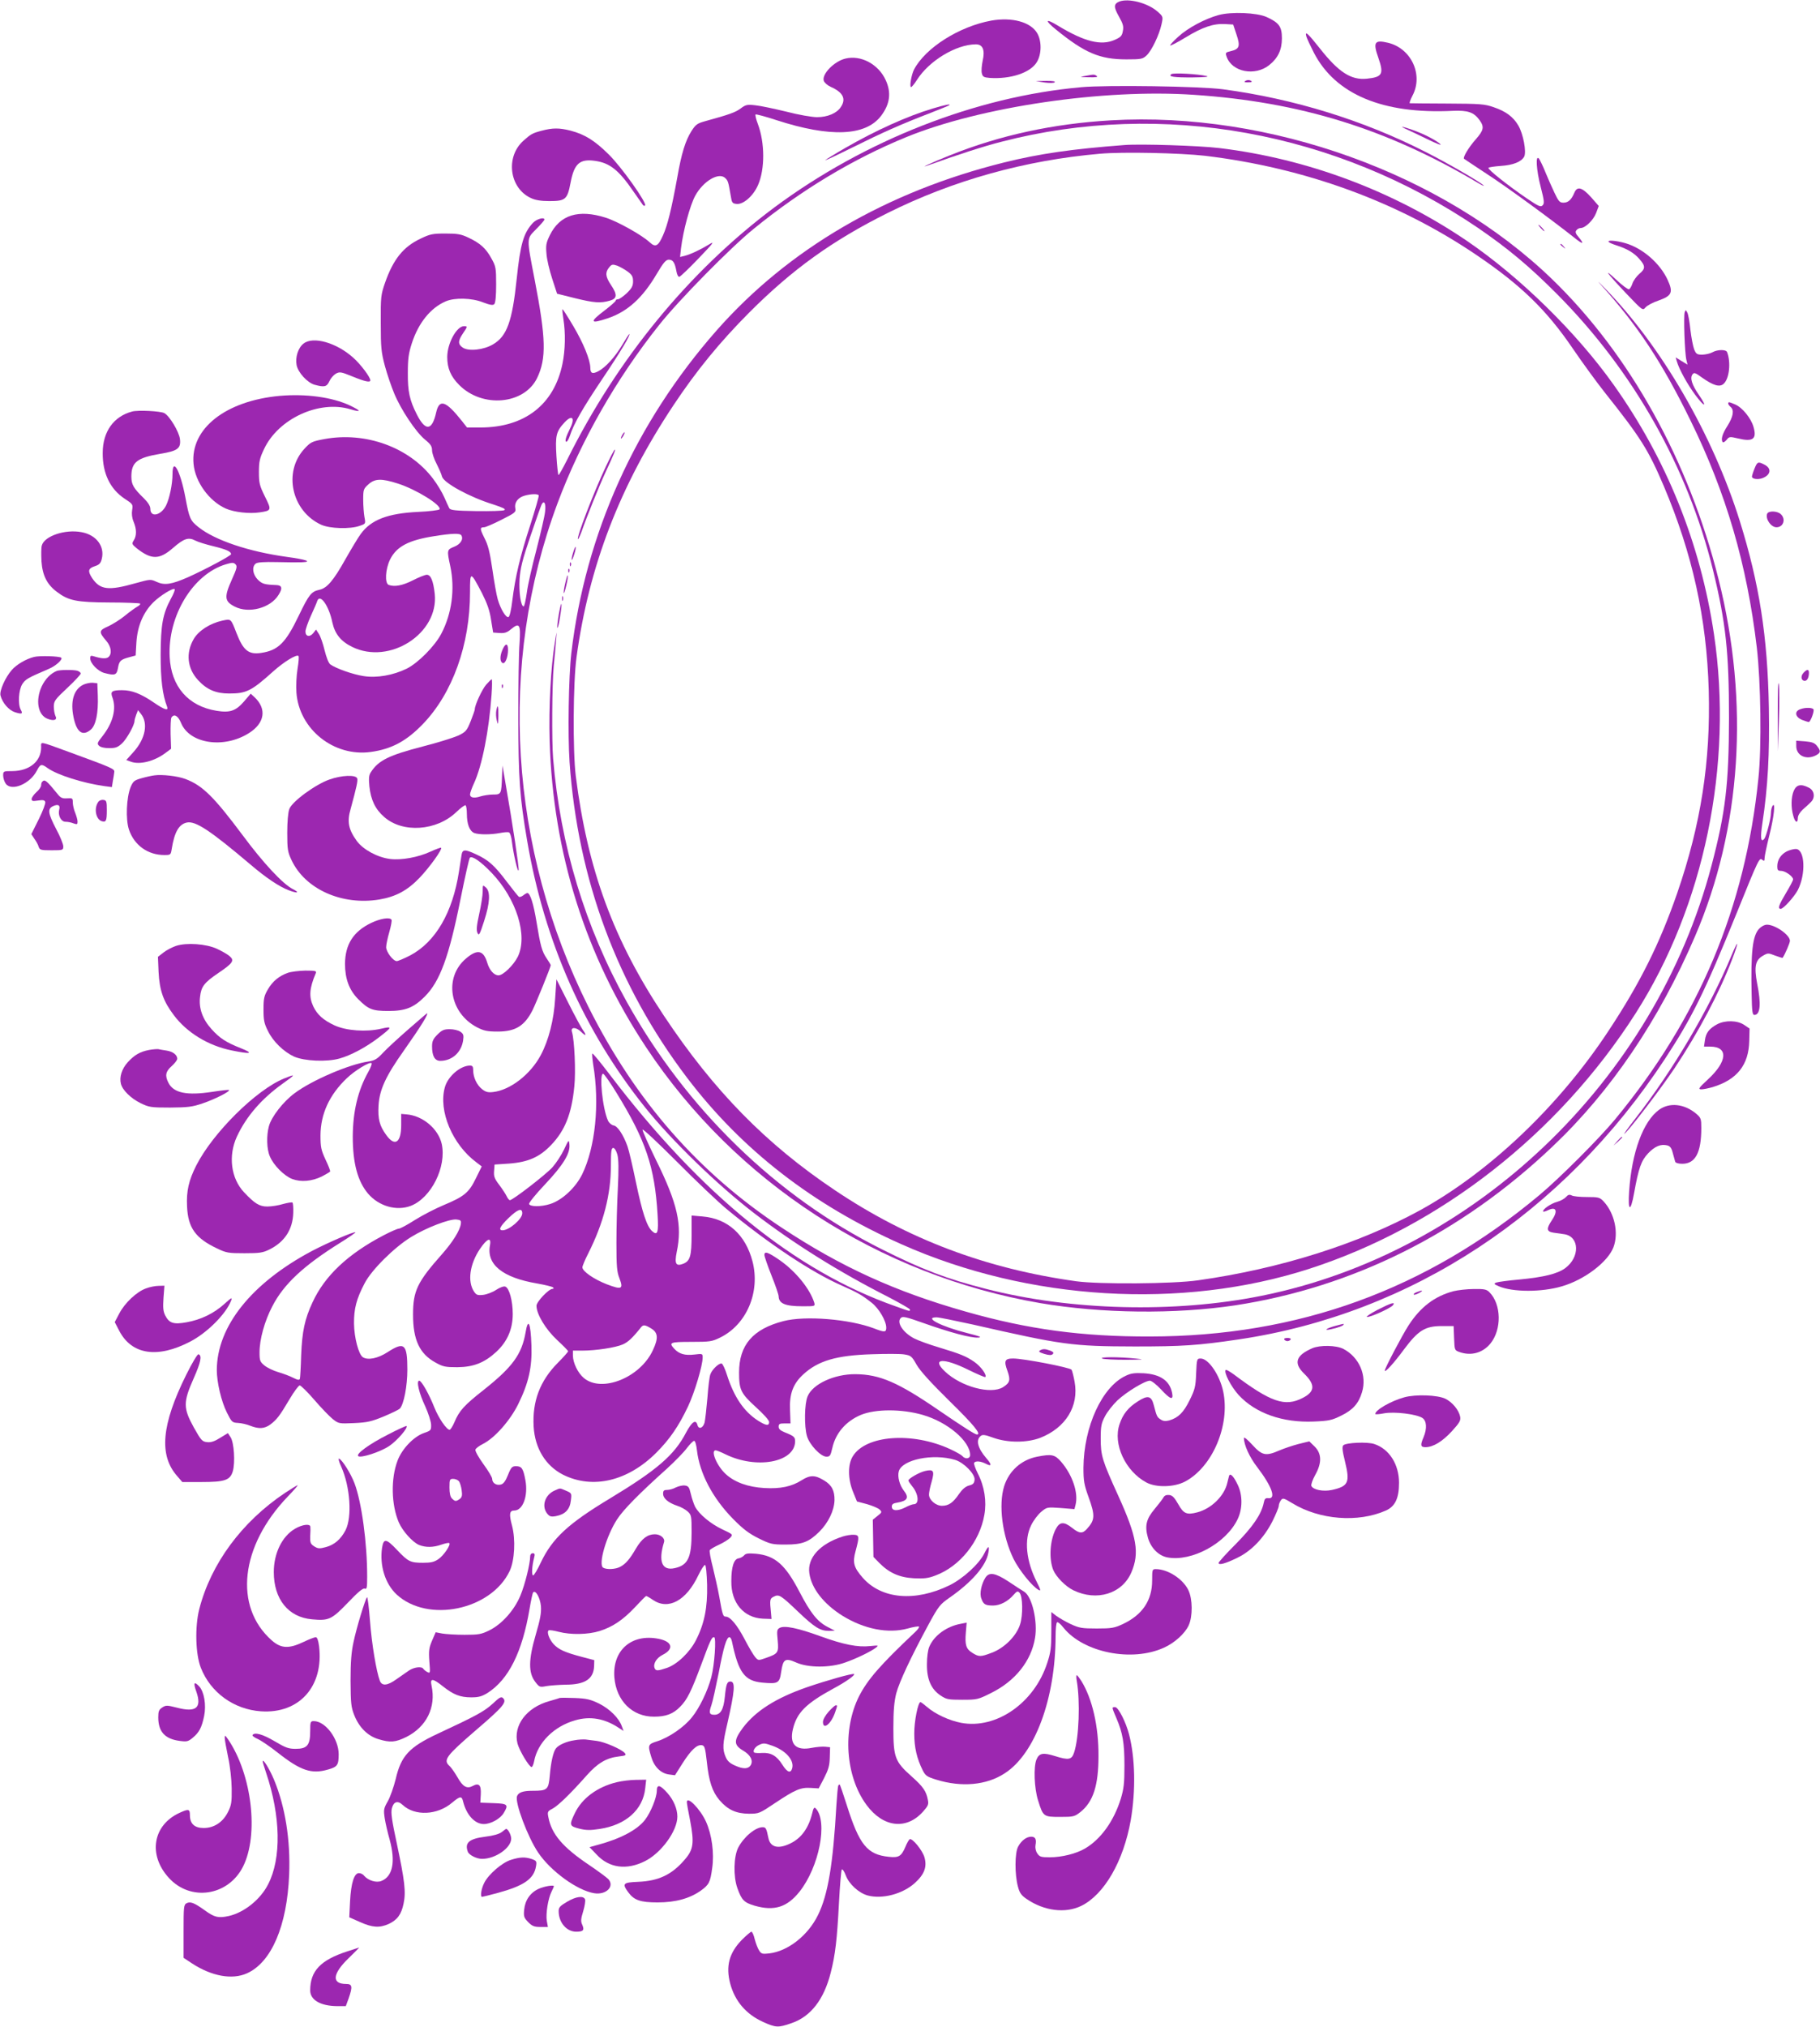 <?xml version="1.0" standalone="no"?>
<!DOCTYPE svg PUBLIC "-//W3C//DTD SVG 20010904//EN"
 "http://www.w3.org/TR/2001/REC-SVG-20010904/DTD/svg10.dtd">
<svg version="1.0" xmlns="http://www.w3.org/2000/svg"
 width="1150pt" height="1280pt" viewBox="0 0 1150 1280"
 preserveAspectRatio="xMidYMid meet">
<g transform="translate(0,1280) scale(0.1,-0.1)"
fill="#9c27b0" stroke="none">
<path d="M7072 12790 c-35 -15 -36 -34 -2 -94 26 -46 31 -63 25 -92 -5 -30
-13 -39 -52 -56 -85 -38 -191 -11 -355 88 -83 51 -91 38 -14 -24 180 -146 275
-187 443 -187 94 0 103 2 128 25 32 30 79 128 94 195 11 50 11 50 -25 82 -61
54 -183 86 -242 63z"/>
<path d="M7700 12705 c-87 -24 -194 -81 -255 -137 -31 -28 -54 -53 -51 -55 3
-3 47 20 98 51 107 65 175 88 249 84 l51 -3 21 -63 c25 -74 19 -92 -36 -105
-34 -8 -35 -10 -26 -36 34 -96 179 -124 269 -52 55 44 80 96 80 169 0 74 -18
99 -98 135 -61 27 -221 34 -302 12z"/>
<path d="M6264 12670 c-203 -37 -417 -172 -489 -310 -16 -32 -30 -110 -18
-110 4 0 21 20 36 44 77 122 247 225 373 226 44 0 59 -35 43 -105 -6 -29 -9
-64 -5 -78 5 -22 13 -26 49 -29 132 -9 257 32 298 99 31 50 32 133 3 183 -41
71 -159 103 -290 80z"/>
<path d="M8255 12568 c4 -13 25 -58 47 -101 136 -263 435 -389 878 -367 96 4
133 -9 169 -59 31 -43 26 -64 -25 -122 -43 -48 -83 -115 -73 -122 2 -2 69 -46
149 -99 125 -81 405 -286 550 -401 52 -42 63 -41 26 4 -21 24 -24 34 -15 45 6
8 18 14 27 14 29 0 80 50 97 94 l17 45 -48 55 c-57 63 -88 72 -106 29 -19 -45
-39 -63 -69 -63 -24 0 -31 8 -57 63 -16 34 -42 92 -57 129 -14 36 -33 74 -40
85 -24 31 -18 -70 11 -181 22 -85 23 -101 11 -113 -12 -12 -26 -6 -98 43 -122
83 -250 185 -244 194 2 4 37 9 77 12 79 5 131 26 149 59 15 30 -6 143 -37 196
-32 55 -79 90 -156 116 -57 20 -85 22 -293 23 -126 0 -233 2 -237 2 -4 1 4 23
17 48 70 132 -8 299 -155 334 -85 20 -96 4 -60 -97 35 -101 25 -120 -74 -130
-99 -10 -178 41 -296 191 -76 96 -97 115 -85 74z"/>
<path d="M5342 12430 c-71 -17 -150 -98 -137 -140 4 -12 23 -29 43 -38 79 -35
100 -76 65 -128 -25 -39 -84 -64 -150 -64 -32 0 -119 15 -195 35 -75 18 -163
37 -195 40 -52 6 -61 4 -93 -20 -32 -24 -70 -38 -223 -80 -51 -14 -61 -21 -88
-63 -38 -60 -63 -141 -89 -290 -37 -203 -62 -305 -91 -369 -30 -68 -47 -77
-83 -44 -49 46 -205 133 -278 156 -173 55 -291 18 -354 -111 -23 -47 -26 -63
-21 -117 2 -34 19 -105 36 -157 l31 -95 112 -28 c122 -30 162 -33 221 -16 47
13 49 38 7 100 -34 51 -37 78 -12 109 17 21 22 22 52 12 18 -7 48 -24 67 -38
27 -20 33 -32 33 -61 0 -29 -8 -44 -40 -75 -23 -21 -47 -38 -55 -38 -8 0 -15
-4 -15 -9 0 -5 -31 -32 -70 -62 -98 -74 -92 -87 21 -49 124 42 219 128 308
279 43 73 59 91 77 91 26 0 38 -18 48 -73 4 -23 12 -37 19 -35 7 2 62 54 122
117 94 98 104 111 65 87 -56 -34 -116 -62 -154 -72 l-29 -7 6 54 c14 114 57
272 90 333 51 93 150 151 190 111 17 -17 19 -22 34 -110 7 -46 10 -50 38 -53
43 -4 106 52 135 120 44 101 43 266 -1 384 -12 31 -18 58 -15 61 3 3 63 -13
133 -36 339 -110 562 -101 660 27 57 75 66 148 29 227 -46 100 -157 159 -254
135z"/>
<path d="M7402 12332 c-24 -16 14 -22 136 -21 78 1 106 4 85 9 -55 13 -207 21
-221 12z"/>
<path d="M6855 12320 c-36 -6 -34 -7 25 -8 45 -1 60 1 50 8 -16 11 -16 11 -75
0z"/>
<path d="M7869 12289 c-10 -6 -7 -9 14 -9 29 0 35 5 14 13 -8 3 -20 1 -28 -4z"/>
<path d="M6600 12279 c32 -4 59 -4 65 2 5 5 -16 9 -55 8 l-65 -1 55 -9z"/>
<path d="M6830 12249 c-663 -59 -1366 -335 -1937 -759 -535 -399 -993 -956
-1309 -1593 -27 -53 -51 -97 -55 -97 -3 0 -9 54 -13 119 -8 131 -2 156 52 214
48 51 68 28 33 -41 -26 -52 -34 -82 -22 -82 5 0 15 17 22 38 24 75 82 176 205
359 112 166 182 283 170 283 -2 0 -22 -31 -44 -68 -46 -77 -106 -143 -152
-167 -37 -19 -50 -13 -50 23 -1 50 -44 156 -109 265 -35 59 -65 106 -67 104
-2 -2 1 -30 6 -63 14 -87 12 -194 -6 -282 -53 -257 -238 -401 -516 -402 l-87
0 -33 42 c-101 127 -142 141 -162 53 -26 -117 -68 -120 -123 -11 -45 89 -57
144 -56 261 0 89 5 124 25 186 42 130 119 225 215 266 56 24 164 22 236 -7 45
-17 62 -19 70 -11 8 8 12 53 12 124 0 105 -2 115 -30 165 -35 64 -71 96 -145
131 -46 22 -69 26 -145 26 -80 0 -97 -3 -157 -32 -109 -51 -173 -130 -225
-279 -26 -75 -28 -88 -27 -254 0 -156 3 -185 26 -271 14 -52 41 -131 59 -174
42 -102 137 -244 194 -291 36 -29 45 -43 45 -68 0 -17 13 -56 29 -86 15 -30
31 -66 34 -80 11 -40 173 -129 321 -175 64 -21 84 -30 73 -37 -9 -5 -89 -7
-178 -6 -132 2 -163 6 -170 18 -4 8 -19 40 -32 70 -13 30 -45 83 -71 117 -150
198 -425 298 -686 250 -80 -15 -87 -19 -127 -62 -135 -147 -80 -393 106 -479
55 -25 183 -29 244 -7 38 13 38 13 30 55 -4 22 -8 72 -8 109 0 65 2 70 33 98
41 37 83 38 186 5 116 -37 279 -138 263 -163 -3 -5 -64 -13 -134 -16 -193 -9
-299 -50 -364 -140 -17 -23 -60 -95 -97 -160 -75 -134 -116 -182 -164 -192
-51 -11 -66 -30 -130 -163 -84 -175 -131 -220 -240 -236 -77 -11 -111 16 -153
124 -37 95 -34 92 -91 80 -77 -17 -149 -63 -180 -116 -51 -88 -41 -185 27
-259 56 -61 113 -85 197 -85 109 0 140 15 281 142 68 60 145 107 157 95 4 -3
1 -40 -6 -82 -7 -43 -10 -107 -7 -149 17 -233 238 -408 471 -375 130 18 224
68 328 176 188 195 298 502 298 833 0 134 2 134 75 -5 34 -68 49 -110 58 -170
l13 -80 41 -3 c32 -2 47 3 72 24 54 45 62 30 54 -88 -5 -57 -8 -269 -8 -473 1
-386 9 -500 56 -775 109 -637 359 -1202 746 -1685 166 -207 457 -490 688 -667
250 -192 537 -372 853 -532 72 -38 132 -72 132 -77 0 -12 2 -13 -92 21 -634
223 -1229 706 -1805 1463 -58 76 -107 136 -110 133 -3 -3 0 -33 5 -68 42 -249
14 -524 -70 -696 -42 -84 -126 -162 -201 -186 -59 -19 -128 -18 -134 0 -2 7
43 63 101 124 115 122 160 196 154 252 -3 32 -4 32 -34 -32 -17 -36 -50 -86
-73 -112 -40 -45 -251 -208 -269 -208 -5 0 -14 11 -20 24 -6 13 -27 45 -47 72
-30 39 -36 54 -33 88 l3 41 91 6 c121 9 194 41 267 118 87 91 129 196 146 369
10 92 1 294 -15 345 -10 31 25 32 57 1 33 -32 38 -25 10 14 -10 15 -52 92 -92
172 l-73 145 -8 -120 c-8 -137 -41 -265 -91 -359 -65 -122 -193 -221 -301
-233 -32 -4 -47 0 -70 18 -33 26 -56 75 -56 119 0 23 -4 30 -20 30 -61 0 -140
-68 -159 -137 -42 -149 48 -362 199 -474 l34 -26 -37 -75 c-44 -91 -74 -115
-203 -169 -53 -22 -134 -64 -182 -94 -47 -30 -93 -55 -102 -55 -9 0 -52 -19
-96 -42 -226 -118 -372 -256 -449 -423 -50 -107 -66 -185 -72 -335 -2 -74 -6
-141 -8 -148 -4 -10 -14 -8 -42 6 -21 11 -64 27 -95 36 -31 9 -70 28 -87 42
-28 23 -31 31 -31 83 0 82 32 198 81 291 72 140 198 257 429 401 55 34 98 64
96 66 -7 7 -176 -66 -275 -118 -382 -203 -600 -476 -601 -752 0 -76 28 -197
63 -267 31 -62 34 -65 71 -67 22 -1 56 -9 78 -18 54 -21 89 -19 126 8 41 31
59 54 121 159 29 49 58 88 65 88 7 0 49 -41 92 -91 42 -49 95 -104 116 -121
38 -30 40 -30 136 -26 84 4 109 10 187 42 50 21 95 43 101 49 26 27 48 143 48
247 0 162 -19 179 -125 110 -62 -40 -124 -52 -156 -32 -27 17 -55 125 -56 212
-1 94 15 156 67 255 43 84 188 228 295 293 96 59 241 114 285 110 27 -3 31 -7
28 -28 -6 -42 -51 -114 -119 -191 -157 -177 -183 -232 -183 -382 0 -159 41
-247 141 -302 48 -27 63 -30 139 -30 102 1 171 28 246 97 69 64 104 143 104
239 0 83 -22 164 -47 173 -9 4 -34 -5 -57 -20 -22 -15 -59 -29 -82 -32 -37 -4
-44 -1 -59 21 -42 64 -27 172 37 268 46 68 74 79 64 24 -23 -121 79 -204 297
-241 51 -9 96 -20 102 -25 5 -6 4 -9 -3 -9 -25 0 -102 -82 -102 -107 0 -53 58
-149 130 -216 39 -36 70 -68 70 -71 0 -4 -29 -37 -65 -73 -113 -114 -162 -243
-153 -403 8 -138 76 -248 186 -304 187 -93 408 -41 588 138 86 86 142 168 201
292 42 89 93 259 93 311 0 24 -2 24 -52 18 -60 -7 -96 3 -127 36 -37 40 -28
44 106 44 119 0 132 2 183 27 168 82 255 288 205 481 -44 169 -157 271 -316
284 l-69 6 0 -121 c0 -134 -9 -165 -51 -183 -48 -19 -58 -2 -43 73 36 171 6
305 -132 584 -46 95 -84 179 -84 189 0 9 94 -79 218 -203 119 -120 262 -256
317 -301 263 -217 534 -397 723 -480 103 -46 128 -60 190 -109 46 -36 92 -115
92 -157 0 -30 -10 -31 -77 -5 -156 59 -435 82 -573 46 -193 -50 -280 -151
-280 -325 0 -109 11 -131 105 -217 49 -44 85 -84 85 -95 0 -26 -19 -24 -71 9
-88 57 -150 147 -195 287 -12 38 -27 71 -34 73 -15 5 -60 -36 -71 -67 -6 -13
-14 -81 -19 -150 -6 -69 -14 -139 -18 -156 -10 -35 -37 -45 -45 -15 -10 38
-35 21 -72 -48 -74 -142 -183 -236 -481 -416 -264 -159 -363 -251 -436 -403
-21 -46 -44 -83 -49 -83 -11 0 -8 58 6 112 6 22 4 28 -9 28 -9 0 -16 -8 -16
-20 0 -46 -33 -179 -62 -248 -39 -93 -117 -180 -196 -219 -51 -25 -68 -28
-157 -28 -55 0 -118 4 -141 8 l-41 8 -23 -53 c-19 -45 -22 -63 -17 -131 6 -74
6 -77 -13 -67 -10 5 -22 15 -25 20 -10 17 -58 11 -90 -10 -16 -11 -52 -36 -79
-55 -58 -42 -93 -45 -106 -10 -22 59 -51 231 -62 377 -7 87 -15 155 -19 150
-11 -12 -66 -191 -85 -282 -14 -64 -19 -125 -19 -245 1 -143 3 -166 24 -219
31 -77 85 -130 152 -150 75 -23 108 -20 177 14 127 64 188 187 159 323 -11 49
6 49 71 -3 67 -53 109 -70 180 -70 47 0 67 6 103 28 133 85 219 258 265 530 9
54 19 100 23 105 16 17 44 -35 49 -87 3 -42 -4 -82 -33 -181 -46 -158 -47
-240 -3 -297 26 -34 29 -35 70 -27 24 4 78 8 121 9 124 0 178 36 181 118 l1
37 -80 21 c-106 28 -145 46 -177 80 -28 31 -45 78 -31 87 5 3 33 -1 63 -9 77
-20 186 -18 259 5 83 26 149 71 225 152 35 38 66 69 69 69 4 0 23 -11 43 -25
98 -66 211 -4 287 157 18 37 37 66 42 64 6 -1 11 -55 13 -126 3 -143 -17 -244
-70 -348 -39 -77 -119 -154 -184 -176 -59 -20 -70 -20 -78 -1 -10 27 12 64 52
84 73 37 60 84 -28 101 -171 33 -291 -74 -278 -244 12 -148 114 -249 251 -248
74 0 121 17 165 63 44 44 70 97 133 266 59 159 66 173 81 173 15 0 3 -177 -18
-255 -23 -85 -74 -192 -122 -251 -49 -62 -144 -127 -218 -151 -60 -19 -62 -23
-39 -99 18 -62 60 -104 112 -111 l38 -5 48 76 c53 83 90 118 121 114 18 -3 22
-14 32 -103 13 -126 35 -191 80 -244 52 -61 105 -85 185 -86 65 0 67 1 167 68
126 84 161 99 225 95 l50 -3 34 65 c27 53 35 78 36 130 l2 65 -30 3 c-16 2
-55 -1 -86 -7 -100 -20 -142 22 -119 118 25 104 81 161 255 256 79 42 139 85
132 92 -7 7 -176 -41 -298 -83 -196 -68 -323 -149 -404 -255 -60 -81 -60 -109
0 -145 47 -27 66 -64 48 -93 -15 -24 -47 -25 -98 -2 -34 15 -49 29 -60 55 -21
49 -19 84 11 211 47 207 52 265 19 265 -21 0 -27 -17 -35 -97 -8 -80 -27 -113
-66 -113 -32 0 -36 12 -19 60 8 22 28 114 46 203 31 165 50 227 68 227 6 0 13
-12 16 -27 41 -197 80 -250 193 -260 98 -9 108 -4 118 68 12 81 25 90 95 59
76 -34 215 -34 309 0 72 25 164 70 195 94 19 15 16 15 -36 10 -78 -9 -169 9
-315 62 -143 52 -226 69 -257 53 -18 -10 -19 -18 -13 -79 7 -78 3 -84 -74
-111 -48 -17 -49 -17 -68 5 -10 11 -41 63 -68 115 -47 89 -90 141 -119 141
-16 0 -20 10 -40 125 -9 50 -28 134 -41 187 -14 54 -23 102 -19 108 4 6 30 21
58 34 29 13 60 33 71 44 18 21 18 21 -50 53 -74 35 -146 95 -172 143 -8 17
-21 54 -27 81 -10 43 -15 50 -38 53 -14 2 -39 -4 -56 -12 -16 -9 -41 -16 -56
-16 -20 0 -25 -5 -25 -24 0 -30 33 -57 89 -76 23 -7 53 -24 66 -36 24 -22 25
-29 25 -133 0 -158 -23 -207 -107 -225 -80 -18 -105 42 -67 165 7 24 -23 49
-58 49 -46 0 -82 -27 -119 -89 -40 -69 -66 -99 -101 -117 -30 -16 -86 -18
-107 -5 -32 20 20 200 88 305 40 62 142 165 317 322 49 45 105 102 124 128 19
25 40 46 46 46 7 0 14 -26 18 -61 17 -145 99 -300 226 -430 67 -68 102 -94
164 -125 75 -37 86 -39 170 -39 106 0 147 16 213 81 58 58 94 134 96 199 1 60
-17 96 -66 125 -57 35 -88 35 -142 1 -63 -40 -134 -55 -236 -49 -102 6 -186
36 -242 87 -56 50 -99 151 -65 151 6 0 34 -11 62 -25 194 -95 434 -52 440 78
1 31 -6 37 -66 61 -27 11 -38 21 -38 35 0 18 6 21 38 21 l37 0 -3 83 c-5 103
19 167 83 226 94 87 210 121 436 128 87 3 177 3 202 -1 43 -7 48 -11 78 -64
22 -39 87 -111 210 -232 153 -150 202 -210 172 -210 -12 0 -89 49 -241 153
-256 176 -373 227 -527 228 -133 1 -270 -62 -302 -140 -20 -46 -22 -190 -4
-251 16 -55 87 -130 123 -130 22 0 26 6 37 54 21 95 86 170 181 210 93 38 258
38 390 0 157 -45 300 -166 300 -254 0 -23 -31 -28 -49 -6 -6 7 -41 27 -78 44
-239 110 -532 88 -614 -45 -33 -52 -32 -145 2 -227 l24 -59 64 -17 c34 -10 70
-25 79 -34 16 -15 15 -18 -13 -40 l-30 -24 2 -118 2 -117 36 -37 c63 -64 128
-93 220 -98 65 -3 91 0 137 18 153 57 279 214 308 383 15 85 1 178 -41 260
-16 32 -27 63 -24 68 9 14 42 11 75 -6 38 -20 38 -5 1 37 -53 62 -66 113 -35
138 12 11 27 9 82 -11 90 -32 211 -32 295 0 161 63 246 201 217 355 -6 34 -15
68 -19 75 -9 14 -303 71 -369 71 -53 0 -60 -14 -36 -79 20 -57 16 -74 -28
-102 -77 -48 -266 3 -367 99 -88 83 -11 89 147 11 57 -28 106 -49 108 -46 12
12 -29 68 -70 96 -51 35 -84 49 -226 92 -58 17 -126 42 -152 55 -71 36 -115
102 -86 130 11 12 33 7 143 -32 169 -60 301 -95 345 -92 28 2 13 8 -70 29
-162 41 -276 99 -192 99 15 0 117 -21 227 -45 571 -130 628 -138 1025 -139
299 0 398 6 660 45 1087 162 2048 794 2689 1769 172 262 251 421 453 919 144
356 145 356 164 340 11 -9 14 -7 14 12 0 13 14 78 30 143 30 118 40 217 20
186 -5 -8 -10 -28 -10 -44 0 -37 -29 -147 -42 -164 -22 -26 -26 6 -12 98 35
230 46 439 41 730 -8 451 -60 782 -184 1180 -171 546 -496 1106 -855 1472 -40
41 -50 49 -22 19 230 -254 386 -489 565 -855 226 -459 358 -912 420 -1437 25
-216 31 -625 10 -824 -83 -818 -376 -1514 -906 -2155 -99 -120 -350 -371 -478
-478 -717 -599 -1525 -892 -2462 -893 -428 -1 -769 45 -1162 157 -445 126
-790 283 -1163 530 -526 347 -924 801 -1221 1393 -502 1003 -574 2167 -197
3180 147 394 372 789 645 1131 123 155 451 488 596 605 302 246 629 442 964
579 467 191 1245 306 1816 267 673 -45 1221 -215 1797 -557 25 -15 41 -22 35
-16 -19 21 -232 144 -365 211 -396 202 -835 337 -1283 397 -144 19 -731 28
-897 13z m-3426 -2577 c3 -4 -22 -90 -54 -190 -64 -197 -94 -323 -113 -476 -7
-60 -17 -101 -24 -103 -16 -6 -50 50 -68 112 -8 28 -23 113 -34 190 -16 109
-27 153 -50 197 -29 58 -30 68 -2 68 9 0 58 21 109 47 88 44 93 49 88 73 -7
35 16 67 57 79 41 12 84 13 91 3z m40 -105 c-3 -29 -28 -135 -54 -237 -27
-102 -55 -224 -61 -272 -7 -49 -16 -88 -20 -88 -18 0 -31 88 -26 172 5 70 17
120 68 270 34 100 66 191 71 201 16 32 29 7 22 -46z m-529 -148 c15 -24 -5
-56 -45 -72 -46 -18 -47 -21 -25 -122 31 -145 10 -301 -57 -428 -41 -78 -146
-184 -218 -220 -86 -42 -189 -60 -272 -47 -68 10 -177 49 -211 74 -11 8 -25
45 -36 89 -10 42 -26 88 -36 103 l-18 28 -18 -23 c-22 -27 -49 -21 -49 11 0
12 15 56 34 98 19 41 37 83 40 93 17 52 74 -27 96 -134 16 -73 54 -120 126
-155 236 -115 547 85 521 335 -9 82 -25 121 -50 121 -11 0 -51 -16 -88 -35
-65 -33 -116 -43 -153 -29 -26 10 -21 100 9 161 41 82 118 122 280 147 112 18
162 19 170 5z m983 -3525 c182 -296 239 -464 257 -765 7 -114 0 -136 -35 -104
-33 30 -62 118 -101 305 -21 102 -45 205 -54 230 -26 73 -63 128 -87 132 -13
2 -29 15 -36 30 -35 74 -58 305 -30 296 7 -3 46 -58 86 -124z m3 -386 c8 -31
9 -90 3 -213 -5 -93 -9 -249 -9 -345 0 -147 3 -183 19 -223 26 -69 15 -74 -80
-38 -82 32 -154 82 -154 107 0 8 16 47 36 86 98 194 144 374 144 557 0 91 3
111 15 111 8 0 19 -17 26 -42z m-601 -371 c0 -36 -83 -107 -124 -107 -29 0
-17 24 36 76 59 57 88 68 88 31z m816 -728 c42 -26 45 -61 9 -137 -80 -173
-323 -270 -436 -175 -38 32 -68 95 -69 141 l0 32 59 0 c87 0 210 19 256 39 34
15 61 40 116 109 14 17 26 15 65 -9z m1919 -829 c56 -17 127 -90 123 -126 -2
-22 -10 -30 -35 -36 -22 -6 -42 -23 -63 -53 -38 -56 -66 -75 -108 -75 -39 0
-82 37 -82 71 0 13 7 49 17 82 19 68 12 79 -41 67 -36 -8 -106 -48 -106 -60 0
-5 11 -21 24 -37 40 -48 46 -113 10 -113 -8 0 -33 -9 -55 -21 -49 -24 -84 -22
-84 6 0 15 9 21 35 25 65 11 76 32 40 77 -26 34 -40 87 -31 120 20 75 216 115
356 73z m-1156 -1805 c85 -30 139 -90 127 -141 -9 -36 -31 -29 -62 20 -36 57
-72 78 -129 75 -24 -2 -47 0 -50 3 -10 10 6 35 28 46 30 15 38 14 86 -3z"/>
<path d="M5895 12115 c-159 -47 -361 -138 -555 -250 -63 -36 -119 -71 -125
-76 -5 -6 71 30 170 79 189 94 305 146 495 219 63 25 117 46 119 49 9 9 -28 2
-104 -21z"/>
<path d="M7020 12040 c-364 -21 -702 -94 -1018 -221 -108 -43 -204 -87 -137
-63 186 67 353 121 464 149 1014 263 2113 64 3008 -543 190 -130 327 -244 503
-421 481 -484 825 -1093 984 -1742 81 -332 101 -517 101 -934 -1 -419 -22
-595 -110 -930 -358 -1361 -1495 -2448 -2845 -2719 -547 -110 -1203 -94 -1740
44 -248 63 -403 122 -660 251 -665 333 -1232 883 -1611 1564 -262 471 -419
989 -464 1534 -9 109 -7 472 4 586 6 55 12 129 15 165 5 61 5 60 -8 -18 -26
-154 -39 -408 -33 -622 21 -706 226 -1356 610 -1935 565 -852 1472 -1440 2490
-1615 390 -66 852 -71 1232 -14 744 114 1428 455 2004 1002 369 349 674 799
902 1330 292 680 344 1473 148 2254 -187 747 -560 1418 -1050 1893 -690 668
-1786 1063 -2789 1005z"/>
<path d="M8880 11987 c14 -6 75 -35 135 -64 63 -31 99 -45 85 -32 -32 27 -109
66 -179 90 -60 21 -80 24 -41 6z"/>
<path d="M3421 11974 c-57 -15 -67 -21 -114 -63 -115 -103 -88 -300 48 -362
27 -13 64 -19 116 -19 102 0 114 10 134 115 23 122 58 153 155 139 93 -13 150
-58 243 -194 29 -41 55 -79 59 -84 4 -6 10 -7 14 -4 14 14 -149 244 -230 323
-88 87 -150 126 -241 150 -72 18 -113 18 -184 -1z"/>
<path d="M7105 11884 c-329 -25 -534 -54 -760 -110 -742 -184 -1364 -547
-1817 -1061 -513 -583 -829 -1284 -918 -2038 -17 -148 -23 -516 -11 -689 52
-741 302 -1412 741 -1991 346 -456 795 -805 1360 -1055 800 -355 1767 -413
2571 -154 828 267 1576 851 2064 1614 433 678 618 1569 495 2395 -85 572 -300
1106 -634 1575 -235 331 -592 680 -926 908 -465 316 -1010 520 -1567 587 -124
15 -496 27 -598 19z m510 -68 c631 -76 1218 -290 1715 -627 281 -190 443 -348
607 -589 62 -91 154 -217 204 -280 226 -284 274 -360 372 -590 181 -427 271
-834 284 -1290 12 -449 -49 -845 -199 -1280 -111 -320 -235 -569 -434 -870
-312 -474 -751 -891 -1190 -1133 -389 -213 -885 -370 -1404 -443 -158 -23
-624 -26 -770 -6 -568 79 -1062 265 -1523 574 -435 291 -766 628 -1082 1103
-319 479 -482 922 -557 1515 -19 156 -17 592 5 750 79 577 273 1080 612 1590
146 220 294 400 479 586 273 273 524 454 875 629 413 206 869 333 1341 374
144 13 507 5 665 -13z"/>
<path d="M3368 11393 c-60 -64 -80 -134 -103 -353 -28 -270 -62 -364 -150
-415 -59 -35 -153 -45 -190 -21 -32 21 -32 43 0 90 30 44 30 46 7 46 -47 0
-106 -109 -106 -195 0 -71 22 -123 76 -177 147 -147 411 -123 492 45 59 123
56 249 -15 617 -53 274 -53 260 9 323 29 29 52 56 52 60 0 18 -49 4 -72 -20z"/>
<path d="M9735 11360 c10 -11 20 -20 23 -20 3 0 -3 9 -13 20 -10 11 -20 20
-23 20 -3 0 3 -9 13 -20z"/>
<path d="M10166 11271 c5 -5 27 -14 49 -21 66 -21 110 -47 143 -85 40 -45 40
-62 0 -95 -17 -15 -37 -42 -43 -60 -6 -19 -16 -35 -22 -37 -6 -2 -42 24 -79
59 -90 84 -63 46 63 -87 102 -107 103 -107 120 -87 10 12 47 32 83 44 84 30
94 51 57 131 -48 104 -157 199 -266 231 -59 17 -121 22 -105 7z"/>
<path d="M9860 11256 c0 -2 8 -10 18 -17 15 -13 16 -12 3 4 -13 16 -21 21 -21
13z"/>
<path d="M10645 10828 c-8 -21 0 -261 11 -302 l7 -29 -38 23 -37 23 7 -24 c14
-50 67 -146 116 -212 59 -80 80 -83 25 -3 -45 65 -59 108 -42 131 10 14 17 12
61 -20 71 -50 111 -62 136 -39 36 32 47 135 22 200 -7 18 -61 17 -93 -1 -14
-8 -42 -14 -63 -15 -34 0 -40 4 -52 33 -7 18 -18 74 -24 125 -5 50 -14 100
-20 109 -9 17 -10 17 -16 1z"/>
<path d="M1918 10630 c-34 -26 -53 -86 -44 -135 9 -48 68 -112 114 -125 62
-17 77 -13 93 22 8 18 26 39 41 48 25 13 32 12 106 -18 78 -32 112 -39 112
-24 0 20 -61 101 -107 142 -106 96 -255 138 -315 90z"/>
<path d="M1769 10300 c-343 -31 -567 -207 -546 -430 10 -113 98 -235 204 -282
52 -23 149 -34 214 -24 75 11 76 14 33 100 -34 69 -38 85 -38 155 0 66 5 87
32 144 90 193 349 312 547 252 71 -21 68 -10 -6 25 -112 52 -277 74 -440 60z"/>
<path d="M10920 10251 c0 -5 7 -14 15 -21 24 -20 17 -61 -20 -120 -33 -51 -43
-88 -29 -103 4 -3 14 4 24 15 16 21 20 21 72 9 94 -23 120 -4 98 72 -15 55
-71 124 -117 143 -38 16 -43 17 -43 5z"/>
<path d="M835 10201 c-117 -31 -186 -127 -186 -262 -1 -129 47 -228 139 -289
51 -33 53 -36 47 -71 -4 -23 -1 -50 9 -74 20 -47 20 -89 1 -118 -13 -21 -12
-24 19 -50 93 -73 143 -73 230 3 68 59 97 69 140 46 17 -9 69 -25 115 -36 81
-20 111 -33 111 -50 0 -10 -166 -98 -273 -146 -103 -45 -147 -52 -197 -29 -39
18 -41 17 -132 -8 -173 -49 -225 -43 -276 32 -29 45 -25 61 17 75 28 9 37 18
44 46 20 79 -34 152 -128 169 -104 20 -236 -25 -251 -85 -4 -14 -4 -58 -2 -98
6 -89 34 -146 96 -193 75 -57 124 -67 334 -68 103 0 190 -4 193 -7 4 -4 -4
-12 -17 -19 -12 -7 -48 -32 -78 -57 -30 -25 -79 -55 -107 -68 -59 -26 -60 -35
-11 -92 31 -36 37 -82 13 -102 -14 -12 -44 -10 -92 5 -19 6 -23 4 -23 -13 0
-31 47 -80 88 -92 68 -18 79 -14 87 29 8 47 16 55 71 70 l41 11 5 85 c7 103
44 189 108 252 43 42 124 92 134 82 3 -3 -7 -30 -24 -60 -52 -97 -64 -165 -65
-354 0 -159 12 -254 41 -329 10 -27 -17 -19 -81 25 -85 58 -141 80 -204 80
-64 0 -75 -8 -61 -45 27 -72 4 -161 -63 -246 -32 -40 -35 -47 -21 -60 9 -9 33
-15 64 -15 40 0 54 5 81 30 30 28 79 116 79 142 0 6 5 24 11 40 l11 28 18 -23
c48 -59 29 -158 -47 -242 l-45 -50 27 -10 c57 -22 151 2 221 55 l35 26 -3 92
c-1 51 1 98 5 105 17 26 42 12 61 -34 54 -132 271 -164 429 -64 100 63 114
153 35 227 l-24 22 -42 -49 c-52 -60 -89 -73 -174 -59 -179 29 -287 153 -296
341 -13 258 147 522 355 584 40 12 49 12 61 0 12 -12 9 -25 -22 -94 -51 -113
-48 -140 17 -173 89 -46 227 -9 277 74 27 42 22 61 -15 62 -75 3 -88 7 -116
34 -32 33 -39 80 -14 101 10 9 51 12 137 10 68 -2 138 -2 156 -1 67 3 28 17
-96 34 -241 33 -453 105 -557 187 -53 42 -59 55 -84 190 -32 168 -81 256 -81
146 0 -63 -19 -155 -41 -199 -32 -63 -99 -77 -99 -21 0 18 -14 40 -42 68 -64
62 -78 86 -78 136 0 91 36 119 183 144 110 18 131 34 124 93 -5 45 -66 147
-99 164 -24 13 -166 20 -203 10z"/>
<path d="M3930 10050 c-6 -11 -8 -20 -6 -20 3 0 10 9 16 20 6 11 8 20 6 20 -3
0 -10 -9 -16 -20z"/>
<path d="M3828 9853 c-80 -170 -186 -448 -176 -458 2 -3 12 19 23 48 32 92
112 290 150 372 55 119 66 145 59 145 -3 0 -28 -48 -56 -107z"/>
<path d="M11086 9840 c-9 -22 -16 -45 -16 -50 0 -15 36 -21 66 -10 53 20 60
61 14 85 -41 21 -46 20 -64 -25z"/>
<path d="M11166 9555 c-12 -32 24 -85 59 -85 44 0 61 52 27 83 -23 21 -78 22
-86 2z"/>
<path d="M3621 9309 c-7 -22 -11 -43 -8 -45 2 -2 9 14 16 37 7 22 11 43 8 45
-2 2 -9 -14 -16 -37z"/>
<path d="M3601 9234 c0 -11 3 -14 6 -6 3 7 2 16 -1 19 -3 4 -6 -2 -5 -13z"/>
<path d="M3591 9194 c0 -11 3 -14 6 -6 3 7 2 16 -1 19 -3 4 -6 -2 -5 -13z"/>
<path d="M3571 9114 c-7 -30 -11 -57 -8 -60 2 -2 9 21 16 52 7 30 11 57 8 60
-2 2 -9 -21 -16 -52z"/>
<path d="M3552 9020 c0 -14 2 -19 5 -12 2 6 2 18 0 25 -3 6 -5 1 -5 -13z"/>
<path d="M3530 8915 c-7 -41 -11 -78 -8 -80 3 -3 11 29 17 71 7 41 11 78 8 80
-2 2 -10 -30 -17 -71z"/>
<path d="M3174 8694 c-17 -40 -15 -75 3 -82 16 -5 33 39 33 84 0 44 -17 44
-36 -2z"/>
<path d="M215 8651 c-51 -13 -111 -48 -141 -83 -41 -47 -78 -131 -71 -160 12
-47 52 -93 91 -106 45 -14 52 -11 37 16 -19 35 -13 123 9 160 20 32 34 40 167
97 44 18 91 60 80 71 -10 10 -139 14 -172 5z"/>
<path d="M360 8563 c-39 -15 -74 -51 -96 -97 -41 -88 -25 -181 35 -205 41 -17
66 -8 51 18 -5 11 -10 37 -10 58 0 35 7 45 85 118 47 44 85 85 85 91 0 7 -10
14 -22 18 -28 7 -107 6 -128 -1z"/>
<path d="M11395 8550 c-19 -21 -14 -50 9 -50 15 0 26 21 26 51 0 24 -12 24
-35 -1z"/>
<path d="M11233 8290 l0 -235 7 190 c4 104 4 210 0 235 -5 27 -7 -49 -7 -190z"/>
<path d="M3072 8476 c-26 -30 -72 -129 -72 -156 0 -6 -12 -39 -26 -75 -24 -59
-30 -67 -77 -90 -29 -13 -129 -45 -224 -69 -216 -56 -281 -88 -329 -162 -13
-19 -15 -38 -10 -90 9 -85 37 -145 94 -194 117 -103 331 -88 455 31 27 26 54
46 59 43 4 -3 8 -27 8 -53 0 -66 17 -110 47 -122 30 -11 103 -11 162 0 25 5
50 7 57 4 7 -2 16 -30 19 -61 10 -80 38 -201 42 -177 3 19 -37 286 -84 555
l-18 105 -3 -70 c-4 -111 -5 -113 -57 -113 -24 0 -61 -6 -80 -12 -40 -13 -65
-8 -65 13 0 8 11 40 25 70 51 110 95 332 111 560 4 53 4 97 1 97 -3 0 -18 -15
-35 -34z"/>
<path d="M525 8475 c-55 -28 -78 -94 -64 -184 18 -113 58 -147 114 -98 31 28
47 104 43 214 l-3 78 -30 3 c-16 1 -44 -5 -60 -13z"/>
<path d="M3171 8464 c0 -11 3 -14 6 -6 3 7 2 16 -1 19 -3 4 -6 -2 -5 -13z"/>
<path d="M3136 8313 c-3 -16 -2 -44 3 -63 8 -32 9 -29 10 28 1 66 -4 79 -13
35z"/>
<path d="M11373 8320 c-36 -14 -29 -48 12 -66 19 -7 39 -14 44 -14 9 0 31 53
31 76 0 16 -52 18 -87 4z"/>
<path d="M11350 8088 c0 -61 64 -90 125 -58 30 16 31 27 6 59 -15 19 -30 25
-75 29 l-56 4 0 -34z"/>
<path d="M260 8081 c0 -90 -74 -150 -182 -151 -57 0 -58 -1 -58 -28 0 -15 7
-38 16 -51 36 -51 153 -3 197 82 22 43 29 44 68 16 62 -44 224 -95 360 -114
l46 -6 6 38 c4 21 8 46 9 57 3 20 -11 26 -287 127 -192 70 -175 67 -175 30z"/>
<path d="M975 7903 c-16 -2 -53 -10 -81 -18 -46 -13 -53 -19 -69 -57 -26 -65
-32 -203 -10 -268 33 -98 119 -160 223 -160 40 0 41 1 47 38 17 106 45 156 95
167 55 12 146 -48 406 -268 95 -81 179 -137 237 -159 57 -22 74 -17 27 7 -63
32 -186 164 -313 335 -186 249 -257 319 -365 360 -50 19 -148 30 -197 23z"/>
<path d="M2082 7877 c-89 -31 -238 -140 -254 -187 -8 -21 -13 -82 -13 -150 0
-104 3 -121 27 -172 86 -184 319 -288 555 -249 105 18 177 57 254 137 63 66
146 181 136 190 -2 2 -33 -9 -68 -25 -75 -35 -183 -55 -254 -46 -80 10 -170
59 -210 113 -53 73 -63 122 -40 201 39 144 47 181 42 195 -9 24 -99 20 -175
-7z"/>
<path d="M267 7863 c-4 -3 -7 -14 -7 -23 0 -9 -13 -29 -30 -43 -16 -15 -30
-34 -30 -43 0 -14 7 -15 40 -10 31 5 42 3 46 -9 3 -8 -15 -57 -41 -109 l-47
-94 19 -29 c11 -15 24 -38 27 -50 7 -21 13 -23 82 -23 72 0 74 1 74 25 0 13
-20 63 -45 109 -52 100 -56 128 -19 145 32 14 46 6 38 -23 -9 -36 12 -76 40
-76 14 0 36 -4 50 -10 23 -8 26 -7 26 11 0 11 -7 36 -15 56 -8 19 -15 49 -15
65 0 27 -2 28 -36 26 -30 -2 -41 3 -60 27 -70 86 -81 95 -97 78z"/>
<path d="M11334 7805 c-17 -40 -18 -105 -3 -157 11 -43 29 -51 29 -14 0 15 13
36 31 53 18 15 40 36 50 46 30 27 25 74 -11 92 -50 26 -79 20 -96 -20z"/>
<path d="M623 7738 c-31 -39 -19 -111 19 -124 28 -9 33 1 33 69 0 55 -2 62
-21 65 -11 2 -25 -3 -31 -10z"/>
<path d="M11290 7423 c-38 -20 -60 -54 -60 -95 0 -23 4 -28 24 -28 26 0 76
-35 76 -54 0 -6 -20 -45 -45 -86 -46 -77 -54 -100 -33 -100 17 0 85 76 108
119 51 100 45 253 -10 259 -14 1 -41 -6 -60 -15z"/>
<path d="M2916 7398 c-3 -18 -10 -64 -16 -103 -40 -259 -148 -444 -308 -529
-39 -20 -77 -36 -85 -36 -23 0 -67 58 -67 88 0 15 9 58 20 96 11 38 17 73 14
77 -11 18 -70 8 -129 -20 -112 -54 -164 -135 -165 -258 0 -94 26 -165 82 -222
66 -66 90 -76 193 -76 106 0 159 21 228 90 97 96 154 252 227 617 28 139 54
256 59 261 14 14 69 -24 137 -95 158 -165 230 -397 166 -530 -27 -54 -93 -118
-122 -118 -28 0 -57 32 -71 79 -24 81 -63 89 -136 26 -139 -119 -103 -342 71
-433 43 -22 64 -27 131 -27 112 0 170 36 220 135 22 44 115 273 115 284 0 3
-11 22 -25 42 -31 46 -40 79 -65 232 -19 115 -40 182 -58 182 -4 0 -16 -7 -26
-15 -10 -8 -23 -12 -27 -9 -4 2 -39 46 -78 97 -77 102 -115 136 -194 172 -71
33 -85 32 -91 -7z"/>
<path d="M3050 7169 c0 -24 -10 -87 -22 -141 -16 -73 -19 -102 -11 -120 9 -20
14 -12 42 75 37 115 41 185 11 212 -20 18 -20 17 -20 -26z"/>
<path d="M11115 6934 c-41 -44 -53 -147 -47 -416 2 -105 5 -128 17 -128 38 0
44 69 18 198 -20 106 -12 148 35 175 32 19 35 19 78 2 25 -9 46 -16 48 -14 14
20 46 93 46 107 0 37 -93 102 -145 102 -15 0 -36 -11 -50 -26z"/>
<path d="M10941 6766 c-141 -338 -367 -722 -612 -1036 -45 -58 -74 -98 -64
-90 34 28 230 285 317 415 152 229 280 471 362 684 45 117 43 138 -3 27z"/>
<path d="M1112 6826 c-23 -8 -59 -26 -78 -41 l-36 -28 4 -96 c6 -116 30 -185
96 -272 82 -110 217 -193 365 -223 121 -25 144 -20 61 13 -96 38 -135 63 -188
122 -56 62 -81 132 -72 203 7 65 26 90 116 151 93 63 103 79 70 107 -14 12
-50 32 -80 46 -67 31 -191 40 -258 18z"/>
<path d="M1819 6656 c-56 -20 -96 -53 -126 -104 -24 -41 -28 -58 -28 -127 0
-67 4 -89 28 -136 32 -67 100 -132 165 -162 66 -29 208 -35 288 -12 72 20 168
72 244 130 90 69 92 75 18 58 -94 -22 -219 -13 -294 21 -71 33 -110 68 -135
121 -28 61 -24 113 16 208 6 15 0 17 -66 17 -41 -1 -90 -7 -110 -14z"/>
<path d="M2580 6299 c-63 -55 -135 -121 -160 -148 -37 -40 -53 -49 -92 -55
-123 -18 -356 -118 -466 -200 -72 -53 -147 -149 -163 -209 -16 -59 -14 -145 6
-190 23 -56 90 -123 141 -143 56 -21 124 -15 188 16 26 14 49 27 52 31 2 4
-11 38 -29 75 -28 61 -32 78 -32 154 1 135 56 255 166 360 51 49 146 107 157
95 3 -3 -5 -27 -20 -53 -67 -119 -98 -251 -99 -410 0 -169 31 -283 97 -361 68
-79 179 -111 269 -77 130 50 228 247 196 392 -22 95 -120 178 -222 186 l-34 3
0 -71 c0 -111 -40 -138 -94 -63 -43 59 -54 101 -49 188 6 99 45 184 160 346
107 152 160 237 145 235 -1 -1 -54 -46 -117 -101z"/>
<path d="M10850 6331 c-50 -27 -71 -54 -77 -100 l-6 -41 39 0 c116 0 109 -94
-14 -207 -59 -55 -64 -62 -42 -63 14 0 46 7 71 14 155 47 229 140 232 293 l2
77 -34 23 c-43 29 -120 31 -171 4z"/>
<path d="M2764 6266 c-27 -27 -34 -42 -34 -75 0 -60 17 -91 52 -91 73 0 132
52 144 127 5 35 3 43 -17 57 -13 9 -43 16 -67 16 -37 0 -50 -6 -78 -34z"/>
<path d="M943 6169 c-58 -11 -93 -31 -136 -78 -37 -41 -54 -93 -43 -136 10
-40 63 -92 124 -122 54 -26 65 -28 187 -28 113 1 140 4 207 27 74 25 174 75
165 84 -2 2 -51 -3 -108 -12 -158 -24 -241 -7 -274 56 -24 46 -19 73 20 107
19 17 35 38 35 46 0 25 -28 46 -68 52 -20 3 -44 7 -52 9 -8 1 -34 -1 -57 -5z"/>
<path d="M1796 5989 c-176 -71 -451 -343 -556 -550 -47 -93 -63 -161 -58 -259
6 -134 53 -200 188 -264 60 -29 73 -31 175 -31 95 0 116 3 158 24 95 47 147
126 150 231 1 32 -1 61 -5 65 -3 3 -30 -1 -59 -9 -29 -9 -74 -16 -100 -16 -50
0 -80 19 -147 90 -83 88 -101 231 -45 352 59 127 156 239 289 334 84 60 85 63
10 33z"/>
<path d="M10483 5791 c-100 -73 -172 -266 -189 -514 -9 -128 9 -136 31 -14 29
161 45 206 89 253 43 45 80 60 121 50 18 -5 27 -16 35 -49 6 -23 13 -48 15
-54 3 -8 21 -13 45 -13 82 0 120 70 120 225 0 59 -2 65 -32 91 -75 63 -169 73
-235 25z"/>
<path d="M10219 5593 l-24 -28 28 24 c15 14 27 26 27 28 0 8 -8 1 -31 -24z"/>
<path d="M9895 5240 c-10 -11 -35 -25 -55 -30 -38 -10 -90 -45 -90 -60 0 -5
13 -2 30 6 54 27 66 -4 25 -64 -35 -52 -33 -70 10 -77 19 -3 51 -7 70 -10 96
-15 99 -146 4 -215 -49 -35 -133 -56 -289 -71 -69 -6 -134 -15 -145 -19 -18
-7 -16 -10 16 -24 88 -37 269 -38 398 0 142 41 290 153 326 247 34 91 7 215
-63 290 -24 25 -32 27 -105 27 -43 0 -86 4 -96 10 -14 7 -23 5 -36 -10z"/>
<path d="M4830 4874 c0 -9 20 -67 45 -130 25 -62 45 -121 45 -131 1 -46 42
-63 151 -63 79 0 80 0 74 23 -27 86 -115 196 -218 268 -74 51 -97 59 -97 33z"/>
<path d="M923 4663 c-58 -20 -134 -91 -169 -158 l-29 -55 29 -56 c79 -150 241
-175 448 -67 108 56 226 175 258 258 9 24 4 21 -42 -20 -66 -60 -149 -100
-239 -116 -82 -15 -110 -6 -135 43 -13 26 -15 48 -11 110 l6 78 -37 -1 c-20 0
-56 -7 -79 -16z"/>
<path d="M9183 4645 c-119 -32 -208 -100 -283 -216 -40 -62 -150 -271 -150
-285 0 -16 56 45 121 133 90 121 134 148 239 148 l75 0 3 -77 c3 -75 3 -76 34
-87 73 -26 146 -6 195 53 73 89 70 249 -6 325 -18 18 -33 21 -98 20 -43 0
-102 -7 -130 -14z"/>
<path d="M8951 4639 c-13 -5 -21 -12 -18 -15 3 -3 18 1 34 10 31 17 21 20 -16
5z"/>
<path d="M8705 4528 c-44 -23 -74 -43 -68 -45 15 -6 148 54 164 73 20 25 -12
15 -96 -28z"/>
<path d="M3321 4385 c-24 -138 -82 -218 -262 -361 -127 -100 -157 -133 -188
-207 -11 -26 -25 -47 -30 -47 -19 0 -69 73 -96 140 -35 88 -82 170 -96 170
-20 0 -1 -80 38 -162 19 -42 36 -94 37 -115 1 -36 -1 -38 -44 -53 -65 -22
-140 -100 -168 -175 -43 -113 -40 -278 8 -390 24 -55 86 -124 127 -142 42 -17
90 -17 143 2 24 8 46 13 49 9 11 -10 -36 -79 -69 -101 -26 -18 -47 -23 -97
-23 -80 0 -94 7 -164 81 -69 73 -85 75 -95 13 -16 -112 20 -227 92 -294 197
-182 596 -99 714 147 32 67 39 200 15 289 -19 71 -16 94 14 94 55 0 89 92 71
191 -14 75 -23 89 -60 89 -24 0 -31 -7 -50 -55 -16 -40 -29 -57 -46 -61 -28
-7 -54 10 -54 36 0 10 -25 52 -56 94 -31 43 -53 83 -50 91 3 8 24 24 48 36 74
37 172 148 223 252 66 134 88 234 83 371 -5 144 -21 176 -37 81z m-421 -940
c6 -8 14 -33 17 -56 5 -34 2 -45 -12 -56 -24 -17 -30 -16 -49 3 -11 10 -16 34
-16 70 0 50 2 54 24 54 13 0 29 -7 36 -15z"/>
<path d="M8437 4426 c-56 -15 -78 -32 -27 -21 44 9 80 23 80 30 0 3 -1 5 -2 4
-2 0 -24 -6 -51 -13z"/>
<path d="M8115 4340 c3 -5 12 -10 20 -10 8 0 17 5 20 10 4 6 -5 10 -20 10 -15
0 -24 -4 -20 -10z"/>
<path d="M8292 4285 c-104 -45 -120 -94 -52 -160 72 -70 70 -114 -9 -154 -112
-58 -201 -27 -438 151 -24 17 -45 29 -48 26 -14 -14 33 -105 82 -159 107 -115
277 -175 473 -167 97 4 115 8 174 37 74 36 111 77 132 148 33 106 -18 222
-118 274 -45 23 -147 25 -196 4z"/>
<path d="M6571 4271 c-11 -7 -3 -12 28 -22 31 -9 45 -9 53 -1 8 8 4 14 -16 22
-33 12 -47 12 -65 1z"/>
<path d="M1177 4118 c-157 -316 -174 -509 -57 -641 l32 -37 119 0 c149 0 183
11 200 68 16 55 8 181 -14 215 l-17 26 -49 -30 c-35 -22 -58 -30 -82 -27 -31
3 -38 10 -84 92 -68 123 -68 160 -2 309 46 104 55 146 31 154 -6 2 -41 -56
-77 -129z"/>
<path d="M6965 4220 c11 -5 79 -8 150 -8 114 1 121 2 60 8 -102 11 -235 11
-210 0z"/>
<path d="M7558 4126 c-3 -84 -8 -102 -41 -169 -39 -79 -72 -111 -129 -128 -24
-6 -38 -5 -54 6 -23 15 -25 19 -44 92 -15 58 -38 63 -101 22 -60 -38 -94 -80
-115 -144 -43 -125 37 -297 170 -368 62 -33 174 -30 242 5 175 91 288 357 243
570 -22 104 -93 208 -142 208 -24 0 -25 -2 -29 -94z"/>
<path d="M7113 4111 c-150 -70 -265 -321 -267 -581 0 -82 4 -107 32 -184 43
-119 41 -146 -11 -203 -27 -30 -47 -29 -92 7 -53 42 -80 40 -105 -9 -36 -71
-43 -186 -15 -256 18 -44 78 -105 128 -129 147 -71 308 -22 366 114 52 122 35
223 -82 481 -103 226 -112 256 -112 364 0 78 4 97 27 140 14 28 50 73 79 101
57 53 173 124 205 124 10 0 42 -25 70 -55 59 -64 80 -71 70 -22 -15 77 -75
118 -180 124 -56 3 -80 0 -113 -16z"/>
<path d="M8873 3975 c-84 -23 -183 -80 -183 -105 0 -4 25 -2 56 4 66 12 203
-5 241 -29 28 -18 31 -67 8 -122 -22 -51 -19 -63 13 -63 49 1 106 36 166 101
50 55 57 68 52 93 -9 42 -49 90 -93 112 -50 24 -188 29 -260 9z"/>
<path d="M2450 3739 c-118 -60 -201 -121 -187 -135 15 -15 141 26 197 64 49
33 120 115 109 126 -2 2 -56 -22 -119 -55z"/>
<path d="M7860 3718 c0 -43 35 -121 84 -184 93 -122 122 -203 69 -196 -17 2
-23 -4 -28 -30 -15 -72 -70 -152 -177 -260 -60 -60 -108 -113 -108 -119 0 -16
44 -4 119 33 88 42 169 127 221 230 22 44 40 88 40 97 0 10 6 25 13 35 12 17
17 16 73 -18 172 -105 415 -124 591 -46 58 26 83 77 83 175 0 117 -62 214
-156 245 -43 15 -179 9 -196 -8 -9 -9 -6 -35 11 -104 32 -131 21 -155 -83
-178 -55 -12 -120 1 -130 26 -3 8 8 39 24 68 43 76 42 135 -3 180 l-34 33 -69
-17 c-38 -10 -91 -28 -119 -40 -87 -38 -110 -33 -172 35 -29 32 -53 52 -53 43z"/>
<path d="M6553 3600 c-100 -20 -177 -89 -208 -186 -37 -119 -12 -314 60 -461
35 -70 118 -173 157 -194 16 -9 15 -2 -10 48 -69 135 -82 269 -36 361 14 29
42 66 62 83 37 31 38 31 124 25 l87 -7 7 27 c19 75 -19 188 -91 272 -40 46
-60 50 -152 32z"/>
<path d="M2156 3537 c57 -127 70 -318 27 -402 -30 -57 -71 -92 -124 -106 -41
-11 -50 -10 -74 5 -23 15 -26 23 -25 64 2 26 2 53 1 60 -2 20 -51 14 -97 -13
-82 -48 -134 -155 -134 -274 0 -171 92 -285 241 -298 106 -10 124 -2 226 104
64 67 96 94 107 90 14 -6 16 5 16 76 0 214 -35 470 -80 589 -23 61 -78 149
-98 156 -6 2 0 -21 14 -51z"/>
<path d="M7766 3479 c-2 -8 -7 -27 -11 -44 -18 -81 -99 -162 -188 -186 -68
-18 -88 -10 -122 51 -24 42 -37 56 -57 58 -18 2 -30 -3 -37 -16 -6 -11 -31
-43 -55 -72 -54 -64 -64 -107 -42 -184 19 -63 66 -111 122 -122 154 -29 371
89 444 241 32 66 32 153 1 217 -26 55 -48 77 -55 57z"/>
<path d="M1802 3372 c-274 -183 -469 -447 -543 -735 -28 -111 -24 -283 10
-370 61 -156 208 -263 379 -275 243 -17 399 158 368 412 -5 37 -12 56 -21 56
-7 0 -42 -13 -77 -30 -93 -44 -142 -42 -201 10 -241 213 -199 595 101 908 38
39 66 72 63 72 -4 0 -39 -22 -79 -48z"/>
<path d="M3504 3386 c-61 -27 -84 -99 -46 -146 15 -18 24 -21 56 -15 57 11 87
42 93 98 6 46 5 47 -30 62 -43 18 -34 18 -73 1z"/>
<path d="M5325 3096 c-144 -46 -225 -135 -211 -232 13 -95 90 -194 210 -269
137 -84 287 -114 412 -80 35 10 67 15 71 12 3 -4 -8 -19 -24 -34 -223 -210
-301 -301 -355 -406 -106 -211 -86 -506 47 -686 105 -143 252 -160 357 -43 32
36 37 46 31 74 -10 55 -30 84 -102 148 -106 94 -116 121 -116 305 0 113 5 167
18 220 20 74 93 230 204 435 63 116 73 128 132 169 141 98 232 202 246 284 9
49 0 47 -26 -5 -34 -67 -134 -158 -219 -200 -217 -106 -430 -88 -549 48 -56
64 -65 95 -45 167 25 93 24 102 -11 104 -16 1 -48 -4 -70 -11z"/>
<path d="M4702 2977 c-8 -9 -23 -17 -35 -19 -30 -4 -46 -54 -46 -144 -2 -137
78 -231 199 -237 l55 -2 -3 35 c-9 87 -8 94 17 106 33 17 44 10 155 -96 104
-99 139 -120 193 -120 l38 1 -46 24 c-64 33 -107 87 -176 219 -91 175 -155
231 -276 243 -50 4 -65 2 -75 -10z"/>
<path d="M7280 2818 c0 -126 -62 -217 -185 -275 -54 -25 -71 -28 -165 -28 -94
0 -111 3 -165 28 -32 15 -73 39 -91 52 l-31 24 0 -122 c0 -104 -4 -134 -26
-200 -82 -253 -322 -419 -543 -378 -75 14 -166 56 -217 101 -19 16 -37 30 -41
30 -15 0 -40 -122 -39 -200 0 -86 16 -156 54 -232 17 -33 27 -40 86 -58 159
-49 316 -35 431 40 192 123 321 472 322 867 0 45 4 84 9 87 5 4 23 -11 40 -33
126 -158 433 -220 636 -127 67 30 133 90 156 141 26 57 25 166 -2 222 -34 71
-130 133 -206 133 -22 0 -23 -3 -23 -72z"/>
<path d="M6227 2837 c-26 -41 -39 -102 -26 -133 13 -37 25 -44 74 -44 44 0 94
26 130 68 19 22 26 25 36 14 22 -21 24 -143 4 -203 -24 -73 -100 -148 -178
-177 -71 -27 -81 -27 -123 -1 -40 25 -48 50 -41 131 l5 60 -36 -7 c-90 -16
-170 -74 -200 -145 -9 -20 -15 -66 -15 -111 -1 -95 27 -158 86 -197 37 -25 49
-27 137 -27 94 0 99 1 183 43 152 75 253 202 277 347 18 105 -19 262 -68 292
-15 9 -60 38 -100 65 -83 54 -121 61 -145 25z"/>
<path d="M6804 2183 c22 -128 14 -358 -17 -451 -15 -46 -34 -50 -120 -23 -77
24 -101 19 -118 -22 -19 -46 -14 -181 10 -257 32 -103 34 -105 139 -105 86 0
92 2 129 31 81 65 114 168 114 354 1 187 -39 361 -108 473 -13 20 -26 37 -29
37 -4 0 -4 -17 0 -37z"/>
<path d="M1241 2115 c35 -101 -2 -132 -123 -100 -63 16 -70 16 -93 1 -21 -14
-25 -24 -25 -62 0 -91 42 -137 136 -149 45 -6 53 -4 82 20 41 34 57 65 72 138
14 69 0 152 -31 186 -33 35 -39 24 -18 -34z"/>
<path d="M3112 2039 c-52 -47 -98 -73 -345 -188 -182 -85 -233 -140 -267 -288
-12 -48 -34 -111 -49 -138 -27 -47 -28 -55 -20 -109 5 -32 19 -92 31 -134 38
-139 20 -232 -51 -261 -32 -14 -84 2 -110 32 -7 10 -22 17 -33 17 -30 0 -50
-62 -56 -177 l-5 -102 68 -30 c78 -35 123 -38 181 -12 54 25 80 60 94 128 16
73 7 146 -42 377 -32 149 -39 197 -32 225 11 43 37 51 68 22 77 -72 220 -66
314 15 49 41 60 42 68 7 21 -85 74 -143 131 -143 45 0 105 34 126 70 32 53 25
59 -65 62 l-83 3 3 53 c3 59 -12 74 -52 52 -36 -19 -62 -4 -95 55 -17 29 -40
63 -53 74 -38 36 -17 63 166 221 175 150 200 180 175 205 -12 12 -22 6 -67
-36z"/>
<path d="M3535 2076 c-5 -3 -35 -11 -65 -20 -144 -40 -229 -155 -200 -268 12
-45 74 -148 89 -148 5 0 12 17 16 37 22 117 125 220 259 258 95 28 187 12 278
-49 l28 -18 -11 30 c-18 51 -76 109 -144 143 -54 26 -78 32 -152 35 -49 2 -92
2 -98 0z"/>
<path d="M5236 1990 c-21 -24 -36 -50 -36 -65 0 -55 53 -12 78 64 14 41 14 41
3 41 -5 0 -25 -18 -45 -40z"/>
<path d="M7030 2012 c0 -5 11 -34 24 -63 40 -93 51 -156 51 -299 0 -113 -4
-147 -23 -210 -44 -142 -127 -257 -227 -315 -54 -32 -146 -55 -222 -55 -56 0
-64 3 -79 25 -10 15 -14 36 -11 52 7 37 -1 53 -27 53 -30 0 -63 -25 -83 -63
-21 -39 -22 -175 -1 -252 10 -39 21 -55 53 -77 111 -77 246 -94 347 -45 146
72 267 282 313 542 32 188 28 392 -11 542 -20 77 -66 167 -86 171 -10 2 -18
-1 -18 -6z"/>
<path d="M1960 1866 c0 -88 -19 -111 -92 -111 -45 0 -64 7 -133 48 -74 44
-127 59 -139 39 -3 -5 12 -16 33 -25 20 -9 78 -48 127 -87 144 -113 212 -136
316 -106 60 17 68 28 68 97 0 97 -84 209 -157 209 -21 0 -23 -4 -23 -64z"/>
<path d="M1420 1824 c0 -12 10 -66 21 -120 13 -58 22 -140 23 -199 1 -87 -2
-106 -23 -148 -32 -65 -88 -102 -154 -102 -58 0 -87 27 -87 81 0 39 -8 41 -65
15 -169 -77 -201 -265 -69 -410 137 -152 375 -116 469 69 102 201 57 583 -94
805 -19 27 -21 28 -21 9z"/>
<path d="M3629 1809 c-49 -7 -99 -29 -116 -51 -17 -21 -32 -87 -39 -171 -8
-91 -15 -97 -110 -97 -59 0 -88 -10 -97 -34 -15 -39 68 -260 134 -357 79 -117
247 -239 354 -256 75 -12 130 43 89 89 -11 11 -66 52 -124 91 -165 111 -235
194 -255 300 -7 34 -5 38 26 54 36 19 115 96 216 210 69 78 125 111 204 120
43 5 47 8 37 21 -20 24 -127 71 -177 77 -25 3 -57 7 -71 9 -14 1 -46 0 -71 -5z"/>
<path d="M1660 1675 c0 -5 10 -37 21 -70 93 -275 98 -542 13 -706 -48 -95
-151 -178 -249 -200 -65 -14 -89 -9 -151 36 -67 48 -91 57 -115 45 -18 -10
-19 -23 -19 -178 l0 -167 53 -35 c124 -81 253 -105 347 -63 155 69 254 300
267 623 9 219 -25 431 -96 601 -29 69 -71 136 -71 114z"/>
<path d="M3896 1544 c-123 -30 -220 -102 -265 -198 -35 -73 -33 -79 29 -95 44
-11 70 -11 129 -2 166 25 274 122 288 257 l6 54 -64 -1 c-35 0 -90 -7 -123
-15z"/>
<path d="M5297 1523 c-3 -5 -8 -60 -12 -123 -21 -373 -53 -567 -117 -696 -63
-128 -189 -227 -307 -241 -44 -5 -51 -3 -64 18 -9 13 -21 45 -28 71 -6 27 -16
48 -21 48 -5 0 -33 -24 -62 -53 -79 -82 -101 -165 -72 -275 30 -111 100 -193
208 -242 80 -36 95 -37 178 -8 122 41 206 149 249 319 29 113 40 209 52 438 6
114 14 210 18 214 4 4 16 -12 25 -37 21 -56 82 -111 138 -127 93 -25 221 9
298 78 61 55 79 103 61 164 -13 44 -77 122 -93 113 -5 -3 -18 -25 -27 -48 -26
-60 -42 -70 -105 -63 -136 14 -186 75 -265 325 -23 72 -43 132 -46 132 -2 0
-6 -3 -8 -7z"/>
<path d="M4150 1488 c-1 -42 -38 -134 -74 -181 -49 -64 -157 -121 -301 -159
l-50 -14 44 -46 c79 -86 190 -101 307 -42 103 52 204 191 204 281 0 48 -23
104 -63 149 -47 53 -67 57 -67 12z"/>
<path d="M4340 1418 c0 -7 9 -60 21 -118 26 -138 21 -181 -33 -243 -82 -97
-167 -137 -298 -142 -93 -4 -100 -11 -61 -65 37 -51 77 -65 186 -65 114 0 204
25 274 75 51 37 59 52 71 141 14 95 -2 212 -39 294 -37 81 -121 166 -121 123z"/>
<path d="M5131 1344 c-23 -91 -68 -153 -136 -186 -77 -38 -128 -26 -140 35
-12 59 -16 67 -36 67 -46 0 -120 -62 -155 -130 -28 -56 -31 -181 -5 -254 27
-76 42 -92 110 -112 123 -35 204 -10 283 89 124 156 180 442 103 525 -10 11
-15 5 -24 -34z"/>
<path d="M3170 1229 c-16 -12 -53 -23 -104 -29 -102 -13 -131 -38 -110 -95 8
-21 56 -45 90 -45 84 0 184 69 184 128 0 24 -22 65 -33 61 -1 0 -13 -9 -27
-20z"/>
<path d="M3229 1054 c-56 -17 -142 -91 -169 -145 -19 -36 -27 -89 -14 -89 4 0
50 12 103 26 163 45 225 88 238 168 5 31 3 34 -27 45 -42 14 -74 13 -131 -5z"/>
<path d="M3404 871 c-53 -24 -86 -71 -92 -132 -4 -43 -1 -51 26 -79 25 -25 38
-30 77 -30 l47 0 -7 39 c-7 45 8 140 30 184 8 16 15 32 15 34 0 10 -61 0 -96
-16z"/>
<path d="M3583 789 c-44 -26 -53 -35 -53 -59 0 -72 50 -130 111 -130 45 0 53
10 38 44 -10 21 -9 37 6 85 10 33 15 67 12 75 -10 25 -57 19 -114 -15z"/>
<path d="M2195 476 c-170 -55 -235 -124 -235 -247 0 -60 65 -98 170 -99 l55 0
18 49 c26 75 23 91 -16 91 -93 0 -87 64 16 163 38 37 68 67 66 67 -2 -1 -35
-11 -74 -24z"/>
</g>
</svg>
